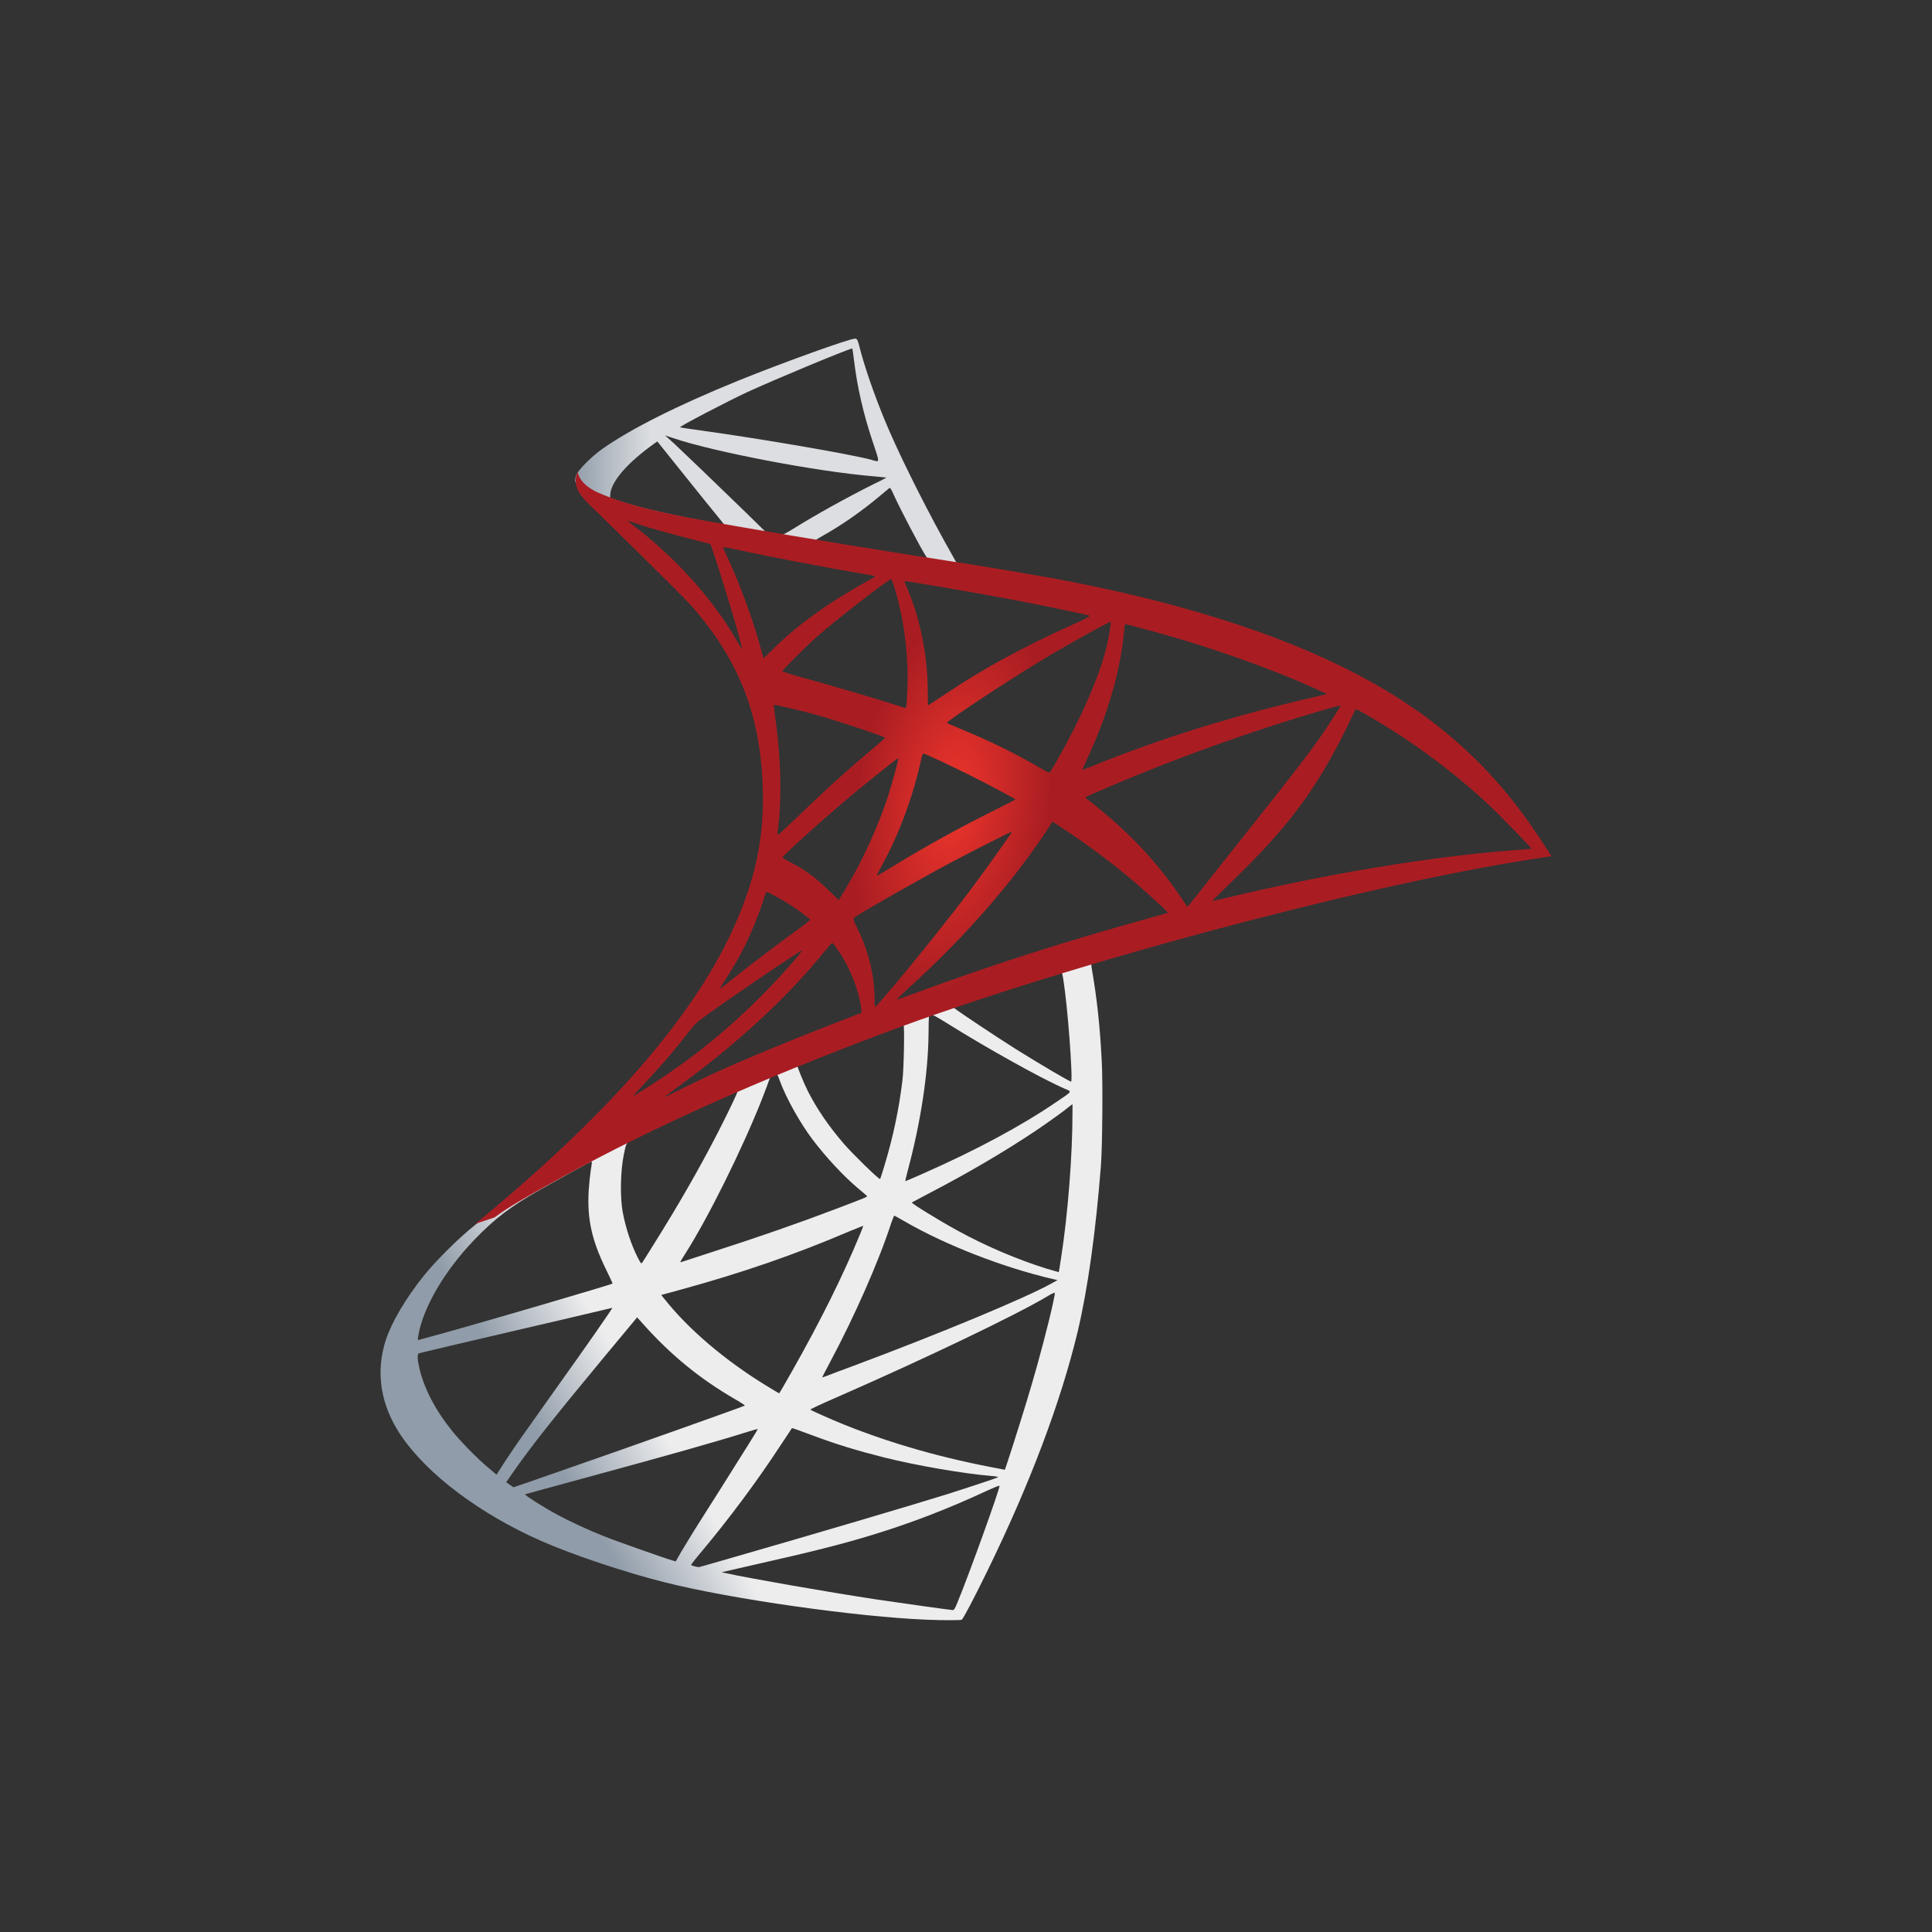 <?xml version="1.0" encoding="UTF-8"?>
<svg xmlns="http://www.w3.org/2000/svg" width="66" height="66" viewBox="0 0 66 66" fill="none">
  <rect x="0" y="0" width="66" height="66" fill="#333333" stroke="none"/>
  <path d="M38.255 32.006L29.487 34.869L21.859 38.235L19.725 38.799C19.182 39.316 18.612 39.839 17.995 40.369C17.32 40.952 16.69 41.483 16.206 41.867C15.669 42.291 14.874 43.086 14.47 43.59C13.867 44.346 13.39 45.147 13.184 45.764C12.82 46.877 12.999 48.004 13.701 49.044C14.602 50.37 16.398 51.721 18.492 52.643C19.559 53.113 21.355 53.716 22.707 54.054C24.954 54.624 29.301 55.241 31.694 55.333C32.177 55.353 32.827 55.353 32.853 55.333C32.907 55.3 33.278 54.591 33.708 53.71C35.18 50.708 36.24 47.891 36.816 45.485C37.161 44.028 37.433 42.086 37.612 39.786C37.658 39.143 37.678 36.989 37.638 36.261C37.578 35.068 37.472 34.1 37.307 33.152C37.28 33.013 37.274 32.887 37.287 32.881C37.313 32.861 37.393 32.834 38.473 32.523L38.255 32.006V32.006H38.255V32.006ZM36.253 33.179C36.333 33.179 36.545 35.213 36.598 36.499C36.611 36.771 36.604 36.95 36.591 36.95C36.538 36.95 35.471 36.32 34.709 35.843C34.047 35.425 32.787 34.59 32.589 34.431C32.522 34.385 32.529 34.378 33.072 34.193C33.993 33.881 36.18 33.179 36.253 33.179ZM31.787 34.65C31.846 34.65 31.999 34.736 32.363 34.962C33.728 35.816 35.584 36.85 36.379 37.195C36.624 37.301 36.651 37.261 36.088 37.645C34.881 38.467 33.377 39.276 31.535 40.091C31.21 40.237 30.938 40.349 30.932 40.349C30.919 40.349 30.958 40.184 31.011 39.985C31.455 38.335 31.707 36.665 31.72 35.326C31.727 34.663 31.727 34.663 31.787 34.643C31.773 34.65 31.78 34.65 31.787 34.65ZM30.865 35.001C30.905 35.041 30.879 36.526 30.826 36.93C30.706 37.897 30.521 38.799 30.216 39.813C30.143 40.058 30.077 40.263 30.064 40.276C30.037 40.309 29.129 39.422 28.831 39.077C28.314 38.48 27.91 37.884 27.611 37.301C27.459 37.003 27.221 36.419 27.24 36.4C27.346 36.327 30.839 34.975 30.865 35.001ZM26.531 36.704C26.538 36.704 26.544 36.704 26.551 36.711C26.564 36.724 26.611 36.83 26.651 36.95C26.863 37.526 27.34 38.374 27.751 38.918C28.201 39.514 28.791 40.151 29.281 40.568C29.441 40.7 29.586 40.826 29.606 40.846C29.646 40.886 29.659 40.879 28.579 41.29C27.326 41.767 25.961 42.245 24.397 42.748C24.024 42.869 23.65 42.99 23.277 43.113C23.218 43.133 23.238 43.099 23.41 42.828C24.185 41.615 25.365 39.236 26.028 37.553C26.14 37.261 26.253 36.969 26.273 36.903C26.299 36.81 26.332 36.777 26.419 36.731C26.465 36.718 26.511 36.704 26.531 36.704ZM25.206 37.254C25.226 37.268 24.888 37.977 24.556 38.626C23.913 39.879 23.211 41.111 22.27 42.609C22.111 42.868 21.959 43.106 21.939 43.133C21.906 43.179 21.892 43.166 21.786 42.961C21.561 42.516 21.375 41.946 21.276 41.423C21.177 40.906 21.196 40.005 21.309 39.448C21.395 39.037 21.389 39.044 21.587 38.944C22.436 38.514 25.179 37.228 25.206 37.254ZM36.638 37.718V37.997C36.638 39.475 36.479 41.502 36.247 42.98C36.207 43.239 36.174 43.451 36.167 43.458C36.167 43.458 35.975 43.405 35.75 43.338C34.755 43.027 33.675 42.569 32.701 42.033C32.058 41.681 31.124 41.105 31.15 41.078C31.157 41.072 31.435 40.926 31.76 40.754C33.059 40.078 34.305 39.349 35.385 38.626C35.789 38.355 36.399 37.917 36.532 37.798L36.638 37.718ZM20.202 39.68C20.229 39.68 20.222 39.733 20.182 39.971C20.156 40.144 20.123 40.462 20.11 40.681C20.056 41.648 20.216 42.364 20.693 43.345C20.825 43.617 20.931 43.842 20.925 43.848C20.878 43.888 16.491 45.174 15.113 45.552C14.702 45.664 14.344 45.764 14.317 45.77C14.271 45.783 14.264 45.777 14.284 45.664C14.437 44.69 15.179 43.418 16.213 42.344C16.902 41.628 17.452 41.211 18.393 40.674C19.069 40.29 20.11 39.713 20.189 39.687C20.189 39.68 20.196 39.68 20.202 39.68ZM30.541 41.529C30.547 41.522 30.706 41.608 30.898 41.721C32.317 42.543 34.292 43.305 35.975 43.696L36.127 43.729L35.915 43.848C35.034 44.339 32.138 45.545 29.175 46.652C28.745 46.811 28.321 46.97 28.241 47.003C28.161 47.036 28.088 47.056 28.088 47.049C28.088 47.043 28.208 46.811 28.36 46.526C29.189 44.975 30.024 43.086 30.448 41.774C30.501 41.648 30.534 41.536 30.541 41.529ZM29.487 41.874C29.494 41.88 29.441 42.019 29.374 42.178C28.798 43.577 28.042 45.101 27.075 46.811C26.829 47.248 26.624 47.599 26.617 47.599C26.611 47.599 26.412 47.48 26.173 47.334C24.768 46.473 23.522 45.413 22.707 44.385L22.588 44.239L23.191 44.074C25.352 43.484 27.187 42.848 29.01 42.066C29.268 41.96 29.48 41.874 29.487 41.874ZM36.035 44.16C36.041 44.312 35.703 45.678 35.425 46.665C35.193 47.493 34.994 48.143 34.63 49.289C34.471 49.793 34.331 50.21 34.325 50.21C34.318 50.21 34.278 50.204 34.239 50.191C32.27 49.833 30.508 49.336 28.851 48.673C28.387 48.487 27.724 48.189 27.684 48.156C27.671 48.143 28.069 47.957 28.572 47.739C31.588 46.42 34.716 44.922 35.789 44.279C35.915 44.2 36.015 44.16 36.035 44.16ZM20.918 44.677C20.931 44.69 20.09 45.903 18.91 47.553C18.499 48.13 18.022 48.806 17.843 49.057C17.664 49.309 17.392 49.707 17.24 49.945L16.962 50.376L16.663 50.124C16.312 49.833 15.702 49.21 15.431 48.865C14.861 48.156 14.476 47.407 14.324 46.725C14.251 46.407 14.251 46.248 14.317 46.228C14.417 46.201 16.186 45.784 17.843 45.399C18.764 45.187 19.831 44.935 20.215 44.843C20.6 44.75 20.912 44.677 20.918 44.677ZM21.766 45.002L21.978 45.24C22.933 46.307 23.907 47.096 25.087 47.785C25.299 47.904 25.458 48.01 25.444 48.017C25.398 48.05 21.349 49.488 19.473 50.138C18.42 50.509 17.551 50.807 17.545 50.807C17.538 50.807 17.479 50.767 17.412 50.721L17.293 50.635L17.485 50.356C18.108 49.455 18.89 48.468 20.593 46.413L21.766 45.002ZM27.055 48.786C27.061 48.779 27.353 48.885 27.711 49.018C28.572 49.342 29.255 49.548 30.169 49.78C31.296 50.065 32.926 50.343 33.887 50.423C34.033 50.436 34.113 50.449 34.086 50.469C34.04 50.496 33.066 50.82 32.35 51.046C31.21 51.403 27.731 52.431 24.894 53.246C24.371 53.398 23.92 53.524 23.894 53.531C23.827 53.544 23.609 53.484 23.609 53.458C23.609 53.445 23.768 53.239 23.96 53.014C24.914 51.874 25.862 50.602 26.651 49.395C26.869 49.064 27.055 48.792 27.055 48.786ZM25.888 48.819C25.895 48.825 25.424 49.581 24.603 50.88C24.252 51.43 23.86 52.053 23.721 52.272C23.589 52.484 23.39 52.815 23.277 53.001L23.085 53.339L22.986 53.312C22.747 53.246 21.07 52.656 20.626 52.477C20.076 52.258 19.506 51.993 19.082 51.768C18.552 51.483 17.889 51.059 17.942 51.046C17.956 51.039 18.864 50.794 19.957 50.495C22.86 49.707 24.47 49.25 25.524 48.918C25.716 48.859 25.882 48.812 25.888 48.819ZM34.139 50.754H34.146C34.172 50.82 33.099 53.802 32.708 54.743C32.622 54.956 32.589 55.009 32.542 55.002C32.429 54.995 30.872 54.777 29.924 54.637C28.274 54.386 25.504 53.902 24.808 53.743L24.649 53.71L25.637 53.484C27.757 53.007 28.778 52.749 29.812 52.431C31.117 52.033 32.41 51.536 33.715 50.926C33.92 50.833 34.093 50.761 34.139 50.754Z" fill="url(#paint0_linear_1_1720)"></path>
  <path d="M29.215 11.568C29.069 11.548 26.717 12.396 25.199 13.012C23.151 13.847 21.561 14.643 20.58 15.332C20.215 15.59 19.758 16.047 19.685 16.226C19.659 16.293 19.645 16.372 19.645 16.452L20.534 17.293L22.648 17.969L27.678 18.871L33.43 19.858L33.49 19.361C33.47 19.361 33.456 19.355 33.437 19.355L32.681 19.235L32.529 18.963C31.747 17.585 30.885 15.875 30.381 14.722C29.991 13.827 29.619 12.794 29.414 12.051C29.301 11.601 29.288 11.574 29.215 11.568V11.567H29.215V11.568ZM29.109 11.906H29.116C29.122 11.912 29.149 12.098 29.175 12.316C29.288 13.244 29.494 14.139 29.818 15.106C30.063 15.835 30.063 15.796 29.778 15.71C29.102 15.524 26.074 15 23.88 14.696C23.529 14.649 23.231 14.603 23.231 14.596C23.204 14.57 24.815 13.728 25.524 13.397C26.432 12.979 28.924 11.939 29.109 11.906ZM22.72 14.874L22.979 14.961C24.384 15.438 27.916 16.114 29.864 16.273C30.083 16.293 30.269 16.313 30.275 16.313C30.282 16.319 30.096 16.419 29.858 16.531C28.917 17.002 27.883 17.578 27.167 18.022C26.955 18.155 26.763 18.261 26.736 18.261C26.71 18.261 26.571 18.235 26.425 18.215L26.16 18.175L25.497 17.525C24.331 16.392 23.416 15.517 23.065 15.186L22.72 14.874ZM22.455 15.08L23.39 16.246C23.9 16.889 24.417 17.519 24.53 17.658C24.642 17.797 24.735 17.91 24.729 17.916C24.702 17.936 23.377 17.678 22.674 17.519C21.952 17.353 21.654 17.273 21.21 17.134L20.845 17.015V16.922C20.852 16.478 21.415 15.816 22.369 15.14L22.455 15.08ZM30.395 16.67C30.421 16.67 30.454 16.73 30.534 16.909C30.759 17.406 31.462 18.745 31.634 19.003C31.687 19.089 31.78 19.096 30.845 18.944C28.599 18.579 27.876 18.46 27.876 18.447C27.876 18.44 27.943 18.393 28.029 18.347C28.725 17.963 29.427 17.472 30.05 16.949C30.203 16.823 30.342 16.704 30.368 16.684C30.375 16.67 30.388 16.664 30.395 16.67Z" fill="url(#paint1_linear_1_1720)"></path>
  <path d="M19.732 16.134C19.732 16.134 19.586 16.366 19.725 16.71C19.811 16.922 20.063 17.181 20.348 17.446C20.348 17.446 23.297 20.322 23.655 20.733C25.285 22.615 25.994 24.471 26.061 27.029C26.1 28.672 25.789 30.117 25.014 31.794C23.635 34.802 20.726 38.123 16.239 41.807L16.895 41.589C17.32 41.27 17.896 40.933 19.248 40.19C22.369 38.48 25.882 36.91 30.189 35.293C36.392 32.96 46.592 30.23 52.397 29.342L53 29.249L52.907 29.103C52.377 28.281 52.013 27.771 51.575 27.227C50.303 25.65 48.759 24.371 46.87 23.311C44.272 21.86 40.912 20.726 36.657 19.885C35.855 19.726 34.093 19.421 32.661 19.202C29.626 18.732 27.664 18.407 25.504 18.036C24.729 17.903 23.569 17.704 22.8 17.539C22.402 17.453 21.64 17.274 21.044 17.068C20.567 16.883 19.878 16.697 19.732 16.134ZM21.442 17.791C21.448 17.784 21.554 17.824 21.693 17.87C21.945 17.956 22.27 18.055 22.654 18.162C22.945 18.242 23.237 18.319 23.529 18.394C23.927 18.493 24.258 18.586 24.265 18.586C24.311 18.632 24.981 20.773 25.206 21.594C25.292 21.906 25.358 22.171 25.352 22.171C25.345 22.178 25.272 22.065 25.186 21.913C24.41 20.547 23.184 19.162 21.766 18.049C21.581 17.916 21.442 17.797 21.442 17.791ZM24.702 18.692C24.735 18.692 24.881 18.712 25.06 18.751C26.187 19.003 28.208 19.388 29.5 19.606C29.719 19.639 29.891 19.679 29.891 19.692C29.891 19.706 29.812 19.752 29.712 19.805C29.494 19.918 28.612 20.441 28.321 20.64C27.585 21.131 26.922 21.661 26.445 22.138C26.253 22.33 26.087 22.489 26.087 22.489C26.087 22.489 26.047 22.377 26.014 22.237C25.776 21.316 25.279 19.951 24.828 18.99C24.755 18.838 24.695 18.698 24.695 18.685C24.695 18.698 24.695 18.692 24.702 18.692ZM30.441 19.785C30.481 19.799 30.547 20.024 30.68 20.521C30.925 21.482 31.038 22.555 30.998 23.556C30.985 23.834 30.971 24.093 30.958 24.126L30.938 24.192L30.594 24.08C29.884 23.854 28.732 23.516 27.744 23.238C27.181 23.086 26.724 22.946 26.724 22.933C26.724 22.893 27.545 22.072 27.896 21.76C28.566 21.17 30.381 19.765 30.441 19.785ZM30.898 19.852C30.918 19.832 33.642 20.302 34.881 20.541C35.803 20.72 37.141 20.998 37.221 21.031C37.261 21.044 37.121 21.124 36.677 21.323C34.928 22.111 33.629 22.82 32.337 23.682C31.999 23.907 31.714 24.093 31.707 24.093C31.701 24.093 31.694 23.901 31.694 23.669C31.694 22.41 31.442 21.137 30.978 20.064C30.932 19.958 30.892 19.858 30.898 19.852ZM37.943 21.243C37.963 21.263 37.877 21.8 37.797 22.118C37.559 23.105 36.916 24.57 36.127 25.948C35.988 26.194 35.862 26.393 35.849 26.399C35.836 26.406 35.657 26.306 35.451 26.187C34.683 25.736 33.808 25.312 32.853 24.915C32.589 24.802 32.356 24.709 32.35 24.696C32.303 24.656 34.437 23.245 35.564 22.569C36.459 22.025 37.917 21.217 37.943 21.243ZM38.447 21.323C38.506 21.323 39.713 21.654 40.342 21.84C41.9 22.304 43.689 22.96 44.855 23.49L45.339 23.709L45.001 23.788C42.151 24.444 39.713 25.2 37.36 26.154C37.168 26.233 36.995 26.3 36.982 26.3C36.969 26.3 37.035 26.147 37.121 25.962C37.831 24.457 38.288 22.887 38.4 21.548C38.407 21.422 38.427 21.323 38.447 21.323ZM26.439 24.08C26.458 24.06 27.38 24.279 27.877 24.418C28.632 24.63 30.236 25.166 30.236 25.206C30.236 25.213 30.057 25.365 29.845 25.551C28.977 26.273 28.142 27.035 27.141 28.003C26.843 28.288 26.591 28.52 26.578 28.52C26.564 28.52 26.558 28.48 26.564 28.427C26.717 27.314 26.684 25.882 26.472 24.431C26.452 24.245 26.432 24.086 26.439 24.08ZM45.796 24.1C45.809 24.113 45.372 24.802 45.094 25.193C44.696 25.763 44.113 26.518 42.794 28.175C42.098 29.05 41.316 30.038 41.058 30.369C40.793 30.7 40.574 30.978 40.567 30.978C40.561 30.978 40.475 30.859 40.382 30.713C39.64 29.6 38.752 28.626 37.698 27.751C37.499 27.585 37.281 27.406 37.208 27.353C37.135 27.3 37.075 27.247 37.075 27.241C37.075 27.221 38.201 26.737 39.056 26.392C40.554 25.783 42.595 25.054 44.126 24.583C44.928 24.331 45.783 24.086 45.796 24.1ZM46.307 24.232C46.333 24.226 46.492 24.305 46.684 24.418C48.295 25.339 49.872 26.525 51.118 27.744C51.469 28.089 52.337 28.99 52.324 28.997C52.324 28.997 52.019 29.023 51.661 29.05C48.871 29.262 45.299 29.852 41.866 30.68C41.635 30.733 41.429 30.78 41.416 30.78C41.403 30.78 41.661 30.521 41.986 30.21C44 28.268 44.922 27.042 46.008 24.855C46.161 24.53 46.293 24.252 46.307 24.232C46.3 24.232 46.3 24.232 46.307 24.232ZM31.548 25.743C31.641 25.763 32.502 26.167 33.152 26.492C33.748 26.79 34.643 27.267 34.689 27.307C34.696 27.314 34.378 27.479 33.987 27.672C32.741 28.294 31.674 28.884 30.561 29.56C30.242 29.753 29.977 29.912 29.971 29.912C29.944 29.912 29.951 29.885 30.13 29.56C30.726 28.474 31.203 27.174 31.475 25.909C31.502 25.809 31.528 25.743 31.548 25.743ZM30.686 25.902C30.706 25.922 30.481 26.737 30.342 27.181C30.07 28.023 29.613 29.076 29.169 29.872C29.063 30.057 28.904 30.329 28.817 30.481L28.652 30.747L28.281 30.389C27.85 29.971 27.499 29.713 27.048 29.481C26.869 29.388 26.73 29.308 26.73 29.295C26.73 29.242 27.863 28.215 28.731 27.473C29.354 26.936 30.666 25.882 30.686 25.902ZM35.955 28.069L36.28 28.281C37.022 28.765 37.897 29.408 38.566 29.971C38.944 30.283 39.673 30.939 39.819 31.098L39.898 31.184L39.361 31.336C36.326 32.178 33.98 32.927 31.243 33.934C30.938 34.047 30.68 34.14 30.66 34.14C30.62 34.14 30.587 34.173 31.27 33.543C33.019 31.933 34.57 30.157 35.723 28.427L35.955 28.069ZM34.57 28.414C34.583 28.427 33.675 29.706 33.132 30.428C32.482 31.29 31.329 32.735 30.534 33.676C30.203 34.067 29.918 34.391 29.904 34.398C29.884 34.405 29.878 34.305 29.878 34.153C29.878 33.351 29.672 32.496 29.315 31.767C29.162 31.462 29.136 31.389 29.169 31.356C29.295 31.244 31.223 30.143 32.443 29.487C33.264 29.05 34.55 28.401 34.57 28.414ZM26.193 30.468C26.213 30.468 26.366 30.548 26.538 30.64C26.962 30.872 27.34 31.131 27.678 31.409C27.691 31.422 27.519 31.562 27.293 31.727C26.664 32.178 25.709 32.9 25.153 33.344C24.57 33.808 24.55 33.822 24.616 33.722C25.053 33.053 25.272 32.675 25.504 32.191C25.709 31.761 25.915 31.25 26.061 30.806C26.114 30.614 26.18 30.468 26.193 30.468ZM28.427 32.218C28.46 32.211 28.5 32.271 28.678 32.536C29.056 33.099 29.348 33.855 29.421 34.464L29.434 34.597L28.526 34.948C26.902 35.578 25.405 36.201 24.391 36.665C24.106 36.797 23.609 37.036 23.284 37.195C22.959 37.36 22.694 37.486 22.694 37.48C22.694 37.473 22.899 37.321 23.151 37.135C25.133 35.697 26.849 34.12 28.135 32.542C28.274 32.377 28.4 32.224 28.413 32.218L28.427 32.218ZM27.399 32.47C27.426 32.496 26.671 33.351 26.154 33.874C24.875 35.18 23.609 36.201 22.038 37.195C21.839 37.321 21.66 37.433 21.64 37.447C21.594 37.473 21.654 37.407 22.343 36.658C22.78 36.187 23.112 35.79 23.489 35.3C23.741 34.975 23.788 34.928 24.152 34.67C25.126 33.967 27.373 32.443 27.399 32.47Z" fill="url(#paint2_radial_1_1720)"></path>
  <defs>
    <linearGradient id="paint0_linear_1_1720" x1="19.596" y1="51.017" x2="22.767" y2="49.144" gradientUnits="userSpaceOnUse">
      <stop stop-color="#909CA9"></stop>
      <stop offset="1" stop-color="#EDEDEE"></stop>
    </linearGradient>
    <linearGradient id="paint1_linear_1_1720" x1="19.669" y1="15.7" x2="22.22" y2="15.7" gradientUnits="userSpaceOnUse">
      <stop stop-color="#939FAB"></stop>
      <stop offset="1" stop-color="#DCDEE1"></stop>
    </linearGradient>
    <radialGradient id="paint2_radial_1_1720" cx="0" cy="0" r="1" gradientUnits="userSpaceOnUse" gradientTransform="translate(32.541 27.399) rotate(-171.457) scale(3.289 6.58)">
      <stop stop-color="#EE352C"></stop>
      <stop offset="1" stop-color="#A91D22"></stop>
    </radialGradient>
  </defs>
</svg>
